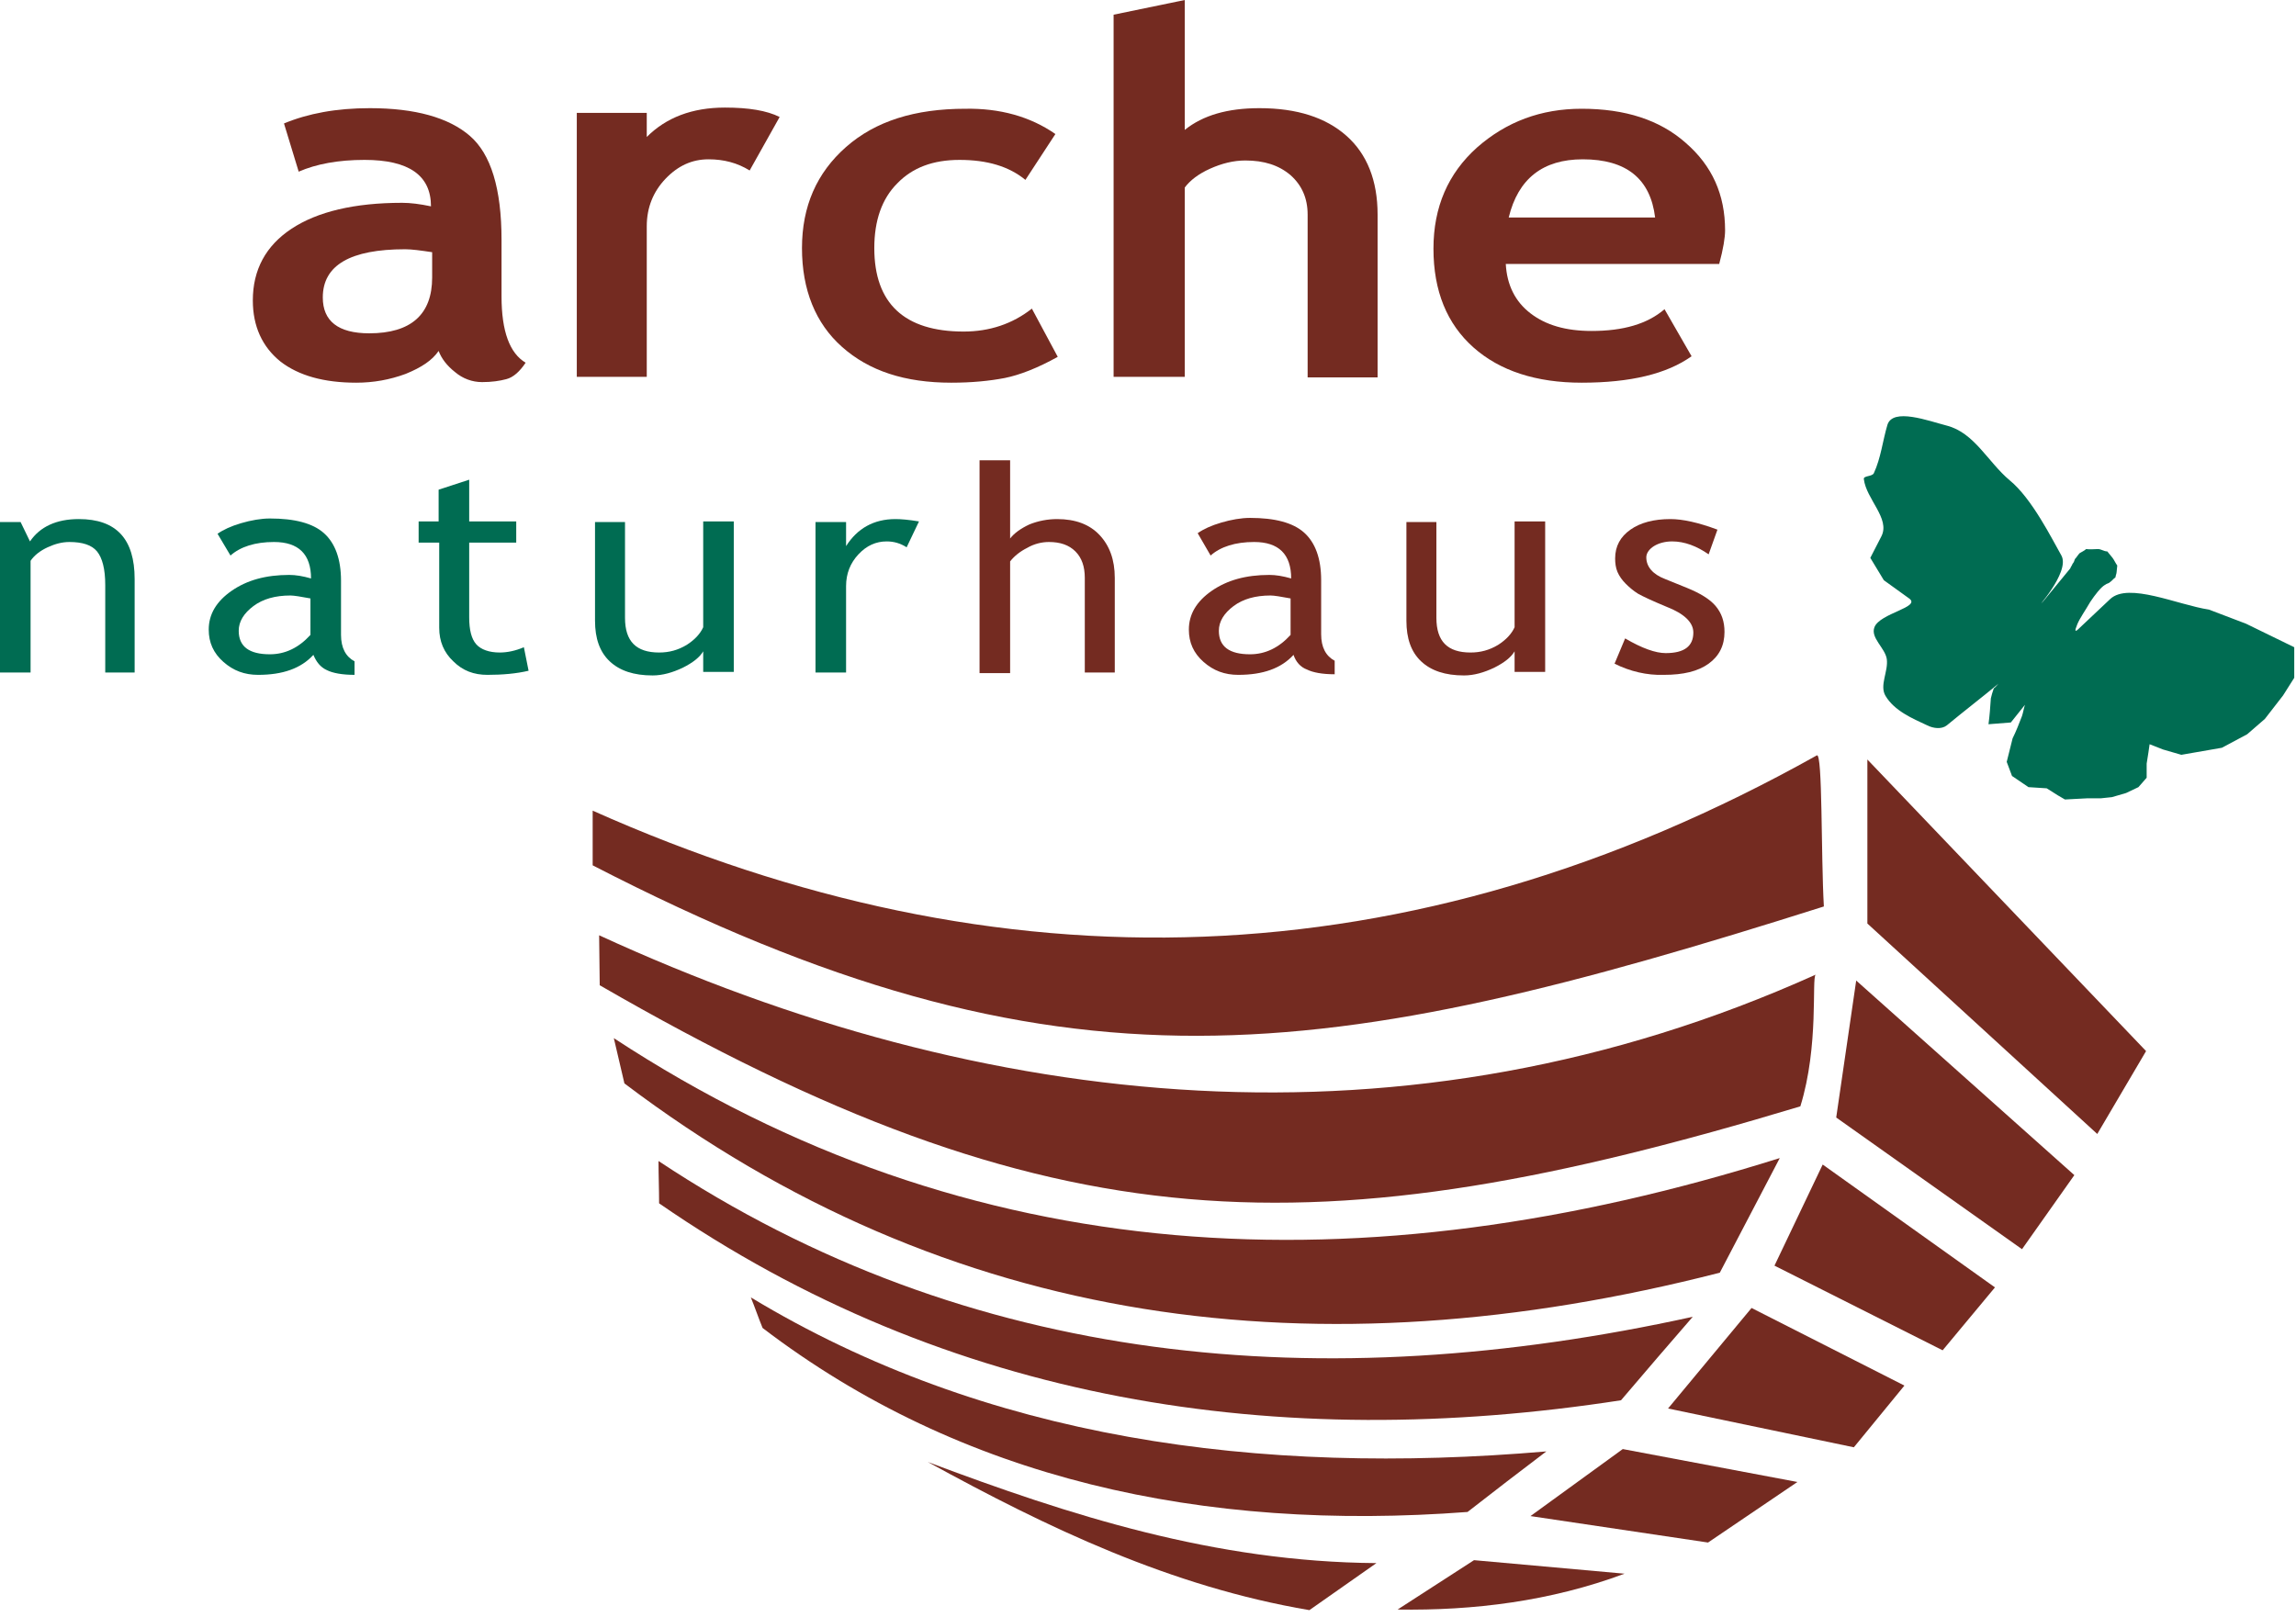 <?xml version="1.0" encoding="UTF-8"?>
<!-- Generator: Adobe Illustrator 27.8.0, SVG Export Plug-In . SVG Version: 6.00 Build 0)  -->
<svg xmlns="http://www.w3.org/2000/svg" xmlns:xlink="http://www.w3.org/1999/xlink" version="1.1" id="Ebene_1" x="0px" y="0px" viewBox="0 0 390.5 275" style="enable-background:new 0 0 390.5 275;" xml:space="preserve">
<style type="text/css">
	.st0{fill-rule:evenodd;clip-rule:evenodd;fill:#006C52;}
	.st1{fill-rule:evenodd;clip-rule:evenodd;fill:#742B21;}
	.st2{fill:#006C52;}
	.st3{fill:#742B21;}
</style>
<g>
	<path class="st0" d="M347.5,102.3c-1.9,2,4.7-4.9,3.1-7.8c-1.6-2.8-5-9.7-8.8-12.8c-3.7-3.1-6-8.1-10.7-9.3   c-3.1-0.8-9.2-3.1-10.1-0.1c-0.8,2.7-1.1,5.6-2.3,8.2c-0.3,0.6-1.8,0.4-1.7,1c0.4,3.4,4.5,6.7,3,9.7l-1.9,3.7l2.3,3.8l4.3,3.1   c2.1,1.5-5,2.5-5.9,4.9c-0.7,1.8,1.8,3.5,2.1,5.4c0.3,2.1-1.3,4.5-0.2,6.3c1.5,2.5,4.5,3.8,7.1,5c1,0.5,2.4,0.7,3.3,0   c2.9-2.4,5.9-4.7,8.8-7.1c-0.3,0.3-0.5,0.6-0.8,0.8c-0.2,0.6-0.4,1.2-0.5,1.7c-0.1,1.5-0.2,2.9-0.4,4.4c1.3-0.1,2.5-0.2,3.8-0.3   c0.8-1,1.6-2,2.4-3c-0.2,0.6-0.3,1.3-0.5,1.9c-0.5,1.3-1,2.6-1.6,3.8l-1,4l0.9,2.4l2.8,1.9l3.1,0.2l1.9,1.2l1.2,0.7l3.8-0.2l2.3,0   l1.9-0.2l2.4-0.7l2.1-1l1.4-1.6l0-2.4l0.3-1.9l0.2-1.4l2.3,0.9l3.1,0.9l6.9-1.2l4.3-2.3l3-2.6l3.1-4l1.9-3l0-5.2l-8.2-4l-6.3-2.4   c-5.3-0.8-13.7-4.7-16.8-1.8l-5.3,5c-0.7,0.7-0.8,0.5-0.3-0.7c0.4-1,1.4-2.4,2.2-3.8c0.8-1.2,1.8-2.5,2.5-2.9   c0.4-0.3,0.6-0.2,0.9-0.5c0.3-0.2,0.5-0.5,0.9-0.8c0-0.3,0.2-0.6,0.2-1c0-0.3,0.1-0.7,0.1-1c-0.3-0.4-0.5-0.9-0.8-1.3   c-0.3-0.4-0.6-0.7-0.9-1.1c-0.6,0-1-0.4-1.6-0.4c-0.6,0-1.3,0.1-2,0c-0.3,0.3-0.8,0.5-1.1,0.7c-0.3,0.3-0.5,0.7-0.8,1   c-0.1,0.3-0.2,0.6-0.4,0.8c-0.1,0.3-0.3,0.5-0.4,0.8L347.5,102.3L347.5,102.3z"></path>
	<path class="st1" d="M309,128.5c1-0.6,0.7,17,1.2,25.7c-84.6,26.8-129.6,34.2-209.4-7v-9.3C169.8,168.7,239.5,167.4,309,128.5   L309,128.5z"></path>
	<path class="st1" d="M308.8,165.8c-0.7,0.6,0.6,12.1-2.6,22.4c-82.5,24.9-127,24-204.2-20.6l-0.1-8.5   C167.3,189.2,239.1,197.2,308.8,165.8L308.8,165.8z"></path>
	<polygon class="st1" points="317.6,129.2 365,178.8 356.7,192.9 317.6,157.1 317.6,129.2  "></polygon>
	<polygon class="st1" points="315.7,166.8 312.3,190.1 343.9,212.5 352.8,199.9 315.7,166.8  "></polygon>
	<polygon class="st1" points="310,198.1 301.8,215.3 330.4,229.7 339.3,219 310,198.1  "></polygon>
	<polygon class="st1" points="297.9,222.5 283.7,239.6 315.3,246.2 323.9,235.7 297.9,222.5  "></polygon>
	<polygon class="st1" points="276,246.5 260.3,257.9 290.5,262.4 305.7,252.1 276,246.5  "></polygon>
	<path class="st1" d="M302.7,197c-3.4,6.5-6.8,13-10.2,19.5c-68.3,17.5-131,9.6-186.3-32.2c-0.6-2.6-1.2-5.1-1.8-7.7   C165.1,216.4,231.8,219.3,302.7,197L302.7,197z"></path>
	<path class="st1" d="M287.9,224c-4.1,4.7-8.1,9.4-12.2,14.2c-58.2,9-114.4,0.5-163.6-33.5c0-2.4-0.1-4.8-0.1-7.2   C164.9,232.6,225.1,237.8,287.9,224L287.9,224z"></path>
	<path class="st1" d="M263,246.9c-4.5,3.4-8.9,6.8-13.4,10.3c-44.9,3.4-86.1-5.5-119.9-31.3c-0.7-1.7-1.3-3.5-2-5.2   C167.6,244.8,213.9,251.1,263,246.9L263,246.9z"></path>
	<path class="st1" d="M234.1,265.9c-3.8,2.7-7.6,5.3-11.4,8c-23.6-4-44.5-14-64.9-25.2C182,257.8,206.6,265.7,234.1,265.9   L234.1,265.9z"></path>
	<path class="st1" d="M250.7,265.4l25.6,2.3c-12.6,4.7-25.7,6.3-38.6,6.1L250.7,265.4L250.7,265.4z"></path>
	<path class="st2" d="M17.9,114.4V99.5c0-2.7-0.5-4.6-1.4-5.7c-0.9-1.1-2.5-1.6-4.7-1.6c-1.2,0-2.4,0.3-3.7,0.9   c-1.3,0.6-2.3,1.4-2.9,2.3v19H0V88.8h3.5l1.6,3.3c1.7-2.5,4.5-3.8,8.3-3.8c6.4,0,9.5,3.4,9.5,10.2v15.9H17.9L17.9,114.4z"></path>
	<path class="st2" d="M53.3,111.4c-2.1,2.3-5.2,3.4-9.4,3.4c-2.3,0-4.2-0.7-5.9-2.2c-1.7-1.5-2.5-3.3-2.5-5.5c0-2.6,1.3-4.8,3.9-6.6   c2.6-1.8,5.8-2.7,9.8-2.7c1.1,0,2.3,0.2,3.7,0.6c0-4.1-2.1-6.2-6.3-6.2c-3.2,0-5.7,0.8-7.4,2.3L37,90.8c1-0.7,2.3-1.3,4-1.8   c1.7-0.5,3.4-0.8,4.9-0.8c4.2,0,7.3,0.8,9.2,2.5c1.9,1.7,2.9,4.4,2.9,8.1v9.2c0,2.2,0.8,3.7,2.3,4.5v2.3c-2.1,0-3.7-0.3-4.7-0.8   C54.5,113.5,53.8,112.6,53.3,111.4L53.3,111.4z M52.8,101.8c-1.6-0.3-2.8-0.5-3.4-0.5c-2.6,0-4.7,0.6-6.3,1.8   c-1.6,1.2-2.5,2.6-2.5,4.2c0,2.7,1.8,4,5.3,4c2.6,0,4.9-1.1,6.9-3.3V101.8L52.8,101.8z"></path>
	<path class="st2" d="M74.6,92.3h-3.4v-3.6h3.4v-5.4l5.2-1.7v7.1h8v3.6h-8v12.7c0,2.2,0.4,3.7,1.2,4.6c0.8,0.9,2.2,1.4,4,1.4   c1.3,0,2.7-0.3,4.1-0.9l0.8,4c-2.1,0.5-4.5,0.7-7,0.7c-2.3,0-4.2-0.7-5.8-2.3c-1.6-1.5-2.4-3.4-2.4-5.7V92.3L74.6,92.3z"></path>
	<path class="st2" d="M106.3,88.8v16.3c0,4,1.9,5.9,5.8,5.9c1.7,0,3.2-0.4,4.7-1.3c1.4-0.9,2.3-1.9,2.8-3v-18h5.2v25.6h-5.2v-3.5   c-0.6,1-1.7,1.9-3.5,2.8c-1.7,0.8-3.4,1.3-5.1,1.3c-3.2,0-5.6-0.8-7.3-2.4c-1.7-1.6-2.5-3.9-2.5-6.9V88.8H106.3L106.3,88.8z"></path>
	<path class="st2" d="M154.2,93.1c-1.1-0.7-2.2-1-3.4-1c-1.8,0-3.4,0.7-4.8,2.2c-1.4,1.5-2.1,3.3-2.1,5.4v14.7h-5.2V88.8h5.2v4.1   c1.9-3,4.7-4.6,8.4-4.6c0.9,0,2.2,0.1,4,0.4L154.2,93.1L154.2,93.1z"></path>
	<path class="st3" d="M184.5,114.4V98.3c0-1.9-0.5-3.4-1.6-4.5c-1.1-1.1-2.6-1.6-4.5-1.6c-1.2,0-2.5,0.3-3.7,1   c-1.2,0.6-2.2,1.4-2.9,2.3v19h-5.2V78.3h5.2v13.3c0.7-0.9,1.8-1.7,3.3-2.4c1.5-0.6,3.1-0.9,4.7-0.9c3.1,0,5.5,0.9,7.2,2.7   c1.7,1.8,2.6,4.2,2.6,7.3v16.1H184.5L184.5,114.4z"></path>
	<path class="st3" d="M220,111.4c-2.1,2.3-5.2,3.4-9.4,3.4c-2.3,0-4.2-0.7-5.9-2.2c-1.7-1.5-2.5-3.3-2.5-5.5c0-2.6,1.3-4.8,3.9-6.6   c2.6-1.8,5.8-2.7,9.8-2.7c1.1,0,2.3,0.2,3.7,0.6c0-4.1-2.1-6.2-6.3-6.2c-3.2,0-5.7,0.8-7.4,2.3l-2.2-3.8c1-0.7,2.3-1.3,4-1.8   c1.7-0.5,3.4-0.8,4.9-0.8c4.2,0,7.3,0.8,9.2,2.5c1.9,1.7,2.9,4.4,2.9,8.1v9.2c0,2.2,0.8,3.7,2.3,4.5v2.3c-2.1,0-3.7-0.3-4.7-0.8   C221.2,113.5,220.4,112.6,220,111.4L220,111.4z M219.5,101.8c-1.6-0.3-2.8-0.5-3.4-0.5c-2.6,0-4.7,0.6-6.3,1.8   c-1.6,1.2-2.5,2.6-2.5,4.2c0,2.7,1.8,4,5.3,4c2.6,0,4.9-1.1,6.9-3.3V101.8L219.5,101.8z"></path>
	<path class="st3" d="M244.3,88.8v16.3c0,4,1.9,5.9,5.8,5.9c1.7,0,3.2-0.4,4.7-1.3c1.4-0.9,2.3-1.9,2.8-3v-18h5.2v25.6h-5.2v-3.5   c-0.6,1-1.7,1.9-3.5,2.8c-1.7,0.8-3.4,1.3-5.1,1.3c-3.2,0-5.6-0.8-7.3-2.4c-1.7-1.6-2.5-3.9-2.5-6.9V88.8H244.3L244.3,88.8z"></path>
	<path class="st3" d="M274.6,112.9l1.8-4.3c2.9,1.7,5.2,2.5,6.9,2.5c3.2,0,4.7-1.2,4.7-3.5c0-1.7-1.5-3.2-4.6-4.4   c-2.4-1-3.9-1.7-4.8-2.2c-0.8-0.5-1.5-1.1-2.1-1.7c-0.6-0.6-1.1-1.3-1.4-2c-0.3-0.7-0.4-1.5-0.4-2.3c0-2.1,0.9-3.7,2.6-4.9   c1.7-1.2,4-1.8,6.8-1.8c2.1,0,4.8,0.6,8,1.8l-1.5,4.2c-2-1.4-4.1-2.2-6.2-2.2c-1.2,0-2.3,0.3-3.1,0.8c-0.8,0.5-1.3,1.2-1.3,1.9   c0,1.6,1.1,2.9,3.2,3.7l3.7,1.5c2.2,0.9,3.9,1.9,4.9,3.1s1.5,2.6,1.5,4.4c0,2.3-0.9,4.1-2.7,5.4c-1.8,1.3-4.3,1.9-7.6,1.9   C280.1,114.9,277.2,114.2,274.6,112.9L274.6,112.9z"></path>
	<path class="st3" d="M74.6,59.7c-1.1,1.6-2.9,2.8-5.6,3.9c-2.7,1-5.5,1.5-8.4,1.5c-5.5,0-9.8-1.2-12.9-3.6C44.6,59,43,55.5,43,51.1   c0-5.2,2.2-9.3,6.6-12.2c4.4-2.9,10.7-4.4,18.8-4.4c1.4,0,3,0.2,4.9,0.6c0-5.3-3.8-7.9-11.3-7.9c-4.5,0-8.2,0.7-11.2,2L48.3,21   c4.1-1.7,8.9-2.6,14.6-2.6c7.7,0,13.4,1.6,17,4.7c3.6,3.1,5.4,9,5.4,17.7v9.6c0,6,1.4,9.7,4.1,11.3c-1,1.5-2.1,2.5-3.3,2.8   C85,64.8,83.6,65,82,65c-1.7,0-3.3-0.6-4.6-1.7C76,62.2,75.1,61,74.6,59.7L74.6,59.7z M73.5,42.9c-2-0.3-3.5-0.5-4.6-0.5   c-9.3,0-14,2.7-14,8.2c0,4,2.6,6.1,7.9,6.1c7.1,0,10.7-3.2,10.7-9.5V42.9L73.5,42.9z"></path>
	<path class="st3" d="M127.5,29c-2.1-1.3-4.4-1.9-7-1.9c-2.8,0-5.2,1.1-7.3,3.3c-2.1,2.2-3.2,4.9-3.2,8.1v25.6H98.1V19.2H110v4.1   c3.3-3.3,7.7-5,13.3-5c4,0,7.1,0.5,9.3,1.6L127.5,29L127.5,29z"></path>
	<path class="st3" d="M179.5,22.8l-5.1,7.8c-2.8-2.3-6.5-3.4-11.2-3.4c-4.5,0-8,1.3-10.6,4c-2.6,2.6-3.9,6.3-3.9,11   c0,9.4,5.1,14.2,15.2,14.2c4.4,0,8.3-1.3,11.6-3.9l4.4,8.2c-3.4,1.9-6.5,3.1-9,3.6c-2.6,0.5-5.6,0.8-9.1,0.8c-7.9,0-14-2-18.6-6.1   c-4.5-4-6.8-9.7-6.8-16.8c0-7.1,2.5-12.8,7.5-17.2c5-4.4,11.7-6.5,20.3-6.5C170,18.4,175.2,19.8,179.5,22.8L179.5,22.8z"></path>
	<path class="st3" d="M222.4,64.1V36.5c0-2.8-1-5-2.9-6.7c-2-1.7-4.5-2.5-7.7-2.5c-2,0-4,0.5-6,1.4c-2,0.9-3.4,2-4.3,3.2v32.2h-12.1   V2.5L201.5,0v22.1c3.1-2.5,7.3-3.7,12.7-3.7c6.4,0,11.3,1.6,14.8,4.7c3.5,3.1,5.3,7.6,5.3,13.4v27.7H222.4L222.4,64.1z"></path>
	<path class="st3" d="M292.4,44.9h-36.3c0.2,3.6,1.6,6.4,4.2,8.4c2.6,2,6,3,10.4,3c5.4,0,9.5-1.2,12.4-3.7l4.6,8   c-4.2,3-10.4,4.5-18.7,4.5c-7.7,0-13.9-2-18.4-6c-4.5-4-6.8-9.6-6.8-16.8c0-7.1,2.5-12.8,7.4-17.2c5-4.4,10.9-6.6,17.8-6.6   c7.4,0,13.3,1.9,17.7,5.8c4.5,3.9,6.7,8.8,6.7,14.9C293.4,40.4,293.1,42.3,292.4,44.9L292.4,44.9z M256.6,37h24.9   c-0.8-6.6-4.9-9.9-12.3-9.9C262.4,27.1,258.2,30.4,256.6,37L256.6,37z"></path>
</g>
</svg>

